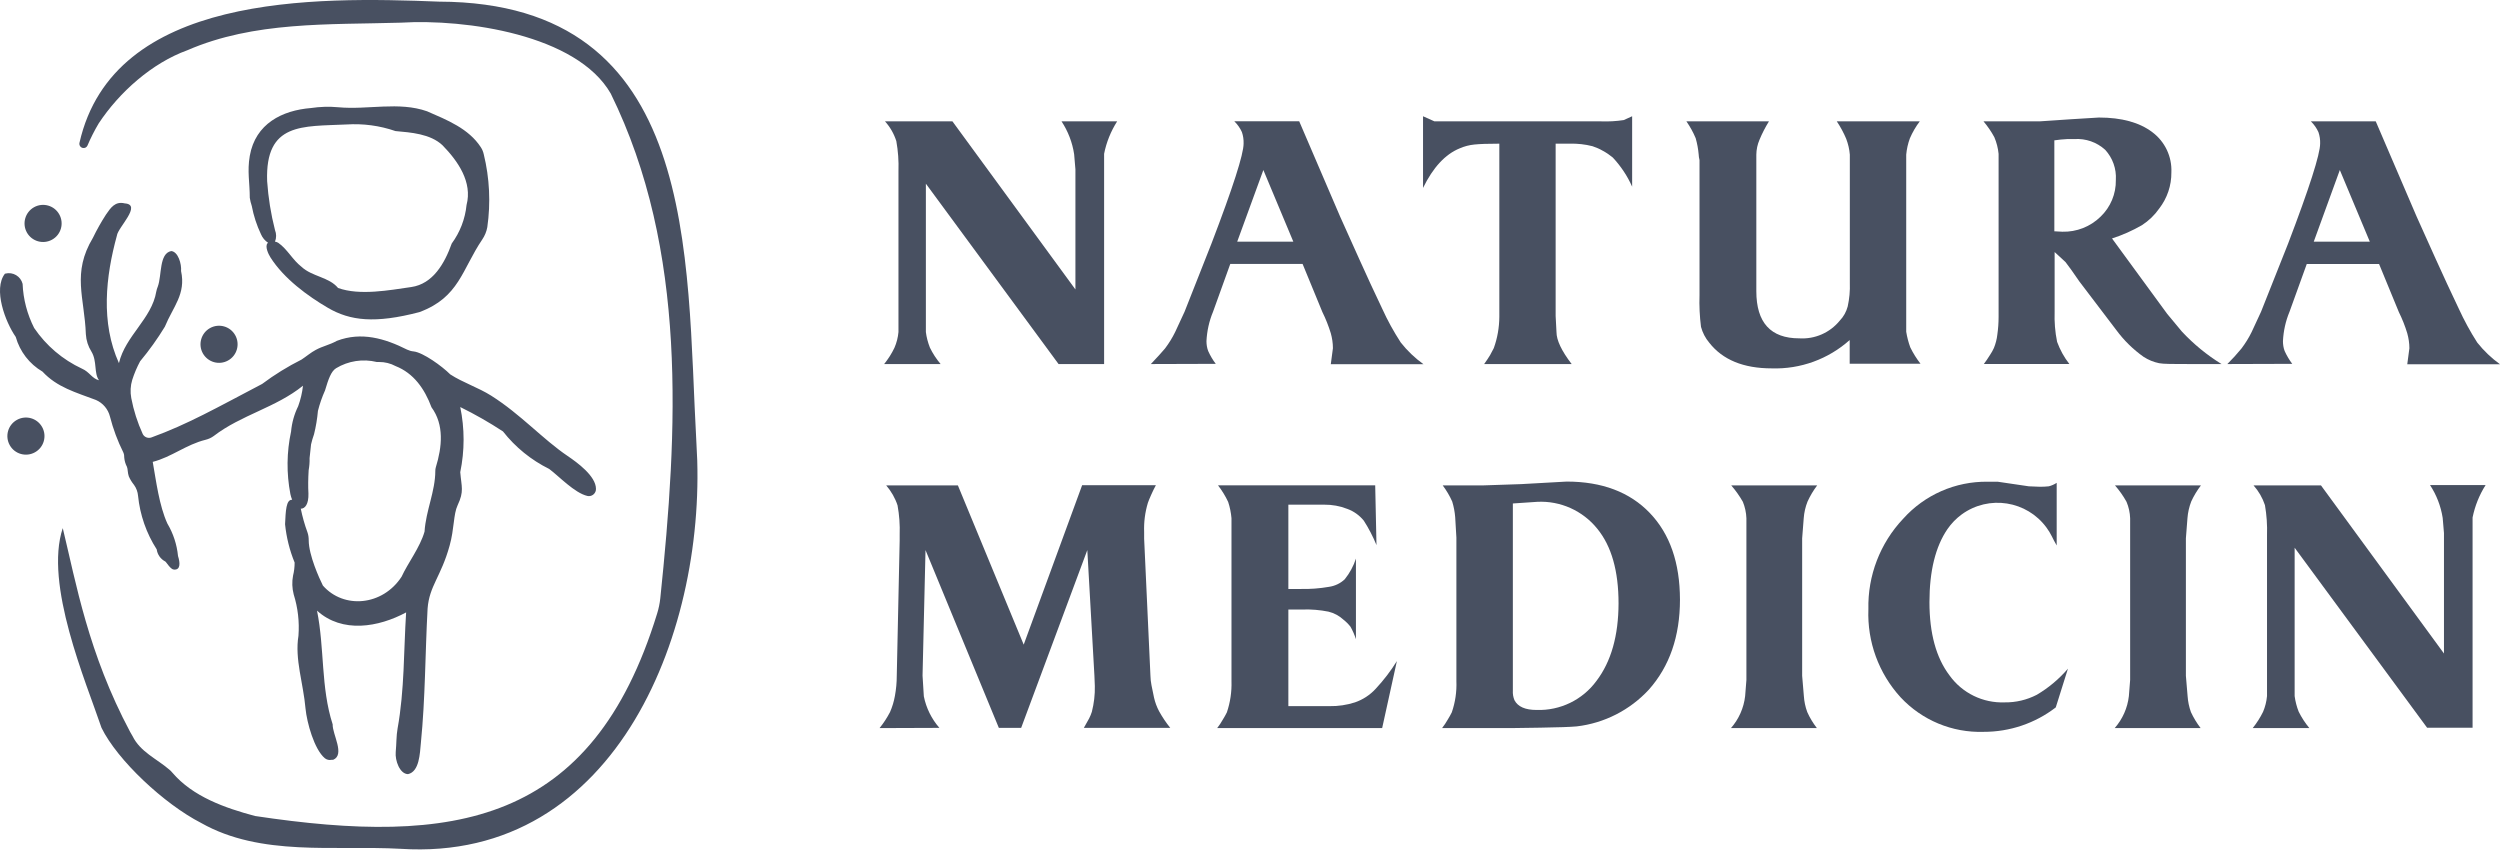 <?xml version="1.0" encoding="UTF-8"?>
<svg xmlns="http://www.w3.org/2000/svg" width="160" height="55" viewBox="0 0 160 55" fill="none">
  <path d="M17.305 16.467C18.162 17.827 19.699 18.951 20.991 19.704C22.406 20.529 23.997 20.72 26.84 19.976C29.388 19.033 29.56 17.256 30.861 15.333C31.024 15.093 31.138 14.821 31.188 14.536C31.41 12.98 31.333 11.398 30.961 9.875C30.925 9.712 30.861 9.557 30.771 9.421C29.995 8.229 28.617 7.681 27.334 7.123C25.521 6.484 23.544 7.041 21.649 6.864C21.069 6.81 20.479 6.828 19.903 6.914C18.058 7.064 16.349 7.912 15.986 9.975C15.814 10.967 15.986 11.684 15.986 12.659C16.013 12.835 16.054 13.012 16.113 13.18C16.231 13.806 16.43 14.418 16.703 14.993C16.798 15.216 16.956 15.406 17.156 15.537C17.142 15.546 17.129 15.556 17.12 15.569C16.947 15.769 17.169 16.254 17.305 16.467ZM17.097 11.593C16.965 7.821 19.364 8.102 22.175 7.966C23.236 7.898 24.301 8.039 25.308 8.388C26.287 8.478 27.538 8.56 28.318 9.295C29.311 10.31 30.245 11.657 29.859 13.121C29.769 14.01 29.442 14.862 28.912 15.583C28.459 16.852 27.71 18.172 26.319 18.371C24.927 18.57 23.023 18.933 21.635 18.43C21.055 17.723 19.971 17.709 19.291 17.07C18.734 16.644 18.384 15.936 17.804 15.537C17.741 15.501 17.673 15.474 17.6 15.465C17.695 15.229 17.695 14.962 17.6 14.726C17.337 13.697 17.169 12.649 17.097 11.593Z" fill="#485061"></path>
  <path d="M7.037 26.659C7.241 27.452 7.526 28.223 7.893 28.957C7.939 29.062 7.957 29.179 7.952 29.293C7.971 29.497 8.029 29.696 8.125 29.878C8.184 30.009 8.165 30.272 8.243 30.485C8.329 30.685 8.442 30.866 8.578 31.034C8.728 31.242 8.814 31.483 8.836 31.736C8.959 32.956 9.367 34.13 10.029 35.159C10.074 35.49 10.278 35.781 10.577 35.935C10.645 35.971 10.904 36.433 11.121 36.452C11.575 36.497 11.525 35.998 11.393 35.586C11.321 34.851 11.09 34.144 10.713 33.509C10.188 32.362 9.993 30.789 9.775 29.56C10.99 29.247 11.91 28.454 13.157 28.146C13.343 28.1 13.524 28.019 13.678 27.905C15.451 26.545 17.645 26.092 19.391 24.686C19.341 25.135 19.237 25.575 19.083 25.997C18.833 26.505 18.679 27.053 18.629 27.615C18.344 28.935 18.33 30.295 18.584 31.619C18.611 31.745 18.648 31.868 18.697 31.986C18.307 31.959 18.285 32.707 18.244 33.55C18.33 34.393 18.534 35.218 18.856 36.003C18.856 36.284 18.824 36.565 18.756 36.837C18.679 37.236 18.693 37.648 18.797 38.043C19.065 38.9 19.169 39.797 19.101 40.691C18.856 42.196 19.414 43.728 19.554 45.356C19.64 46.235 20.107 47.958 20.792 48.529C20.914 48.625 21.069 48.661 21.218 48.629H21.318C22.102 48.307 21.268 46.992 21.291 46.362C20.524 43.982 20.778 41.507 20.289 39.081C21.907 40.55 24.229 40.142 25.992 39.194C25.833 41.656 25.892 44.154 25.444 46.63C25.362 47.083 25.375 47.609 25.326 48.135C25.276 48.661 25.579 49.531 26.11 49.545C26.844 49.386 26.872 48.212 26.935 47.559C27.225 44.653 27.207 41.86 27.366 38.945C27.479 37.485 28.227 36.909 28.776 34.919C29.08 33.831 29.012 32.92 29.288 32.335C29.714 31.428 29.533 31.174 29.456 30.218C29.741 28.844 29.741 27.425 29.456 26.051C30.399 26.514 31.31 27.035 32.19 27.611C32.983 28.622 33.994 29.442 35.15 30.014C35.762 30.467 36.769 31.551 37.594 31.741C37.839 31.795 38.079 31.637 38.133 31.392C38.142 31.356 38.142 31.324 38.142 31.288C38.142 30.467 36.932 29.592 36.329 29.184C34.738 28.11 33.323 26.514 31.433 25.321C30.607 24.8 29.619 24.483 28.817 23.961C28.282 23.426 27.076 22.56 26.477 22.492C26.328 22.479 26.187 22.438 26.051 22.374C24.628 21.658 23.127 21.218 21.563 21.812C21.073 22.084 20.656 22.148 20.203 22.397C19.921 22.542 19.55 22.85 19.296 23.014C18.412 23.458 17.568 23.979 16.775 24.573C13.869 26.096 12.015 27.153 9.693 27.996C9.48 28.073 9.24 27.983 9.136 27.779C8.8 27.044 8.551 26.269 8.401 25.475C8.329 25.085 8.347 24.686 8.465 24.306C8.596 23.898 8.764 23.499 8.968 23.122C9.548 22.424 10.079 21.685 10.55 20.91C11.076 19.627 11.91 18.824 11.588 17.346C11.629 16.893 11.398 16.104 10.958 16.068C10.174 16.218 10.364 17.618 10.101 18.335C10.056 18.439 10.024 18.548 10.002 18.661C9.711 20.402 8.025 21.49 7.612 23.24C6.438 20.651 6.76 17.705 7.481 15.079C7.535 14.567 9.118 13.094 7.984 13.017C7.363 12.863 7.077 13.307 6.783 13.733C6.474 14.209 6.198 14.703 5.949 15.216C4.588 17.482 5.409 19.033 5.495 21.39C5.518 21.785 5.64 22.166 5.849 22.497C6.23 23.122 5.998 23.884 6.338 24.337C5.885 24.229 5.731 23.802 5.246 23.594C4.008 23.018 2.952 22.12 2.186 20.991C1.741 20.112 1.487 19.151 1.447 18.167C1.324 17.682 0.83 17.387 0.345 17.51C0.336 17.51 0.322 17.514 0.313 17.519C-0.449 18.503 0.336 20.602 1.007 21.563C1.27 22.497 1.882 23.295 2.72 23.784C3.65 24.786 4.842 25.108 6.139 25.598C6.588 25.793 6.919 26.187 7.037 26.659ZM19.754 30.095C19.799 29.841 19.822 29.578 19.813 29.32C19.84 29.03 19.872 28.735 19.908 28.44C19.958 28.223 20.021 28.005 20.098 27.792C20.221 27.302 20.302 26.799 20.348 26.296C20.461 25.847 20.611 25.412 20.801 24.99C21.023 24.247 21.191 23.766 21.508 23.567C22.288 23.095 23.227 22.95 24.115 23.168C24.16 23.168 24.206 23.168 24.251 23.168C24.623 23.163 24.995 23.254 25.321 23.431C26.468 23.884 27.171 24.872 27.615 26.065C28.436 27.185 28.295 28.595 27.892 29.909C27.869 29.982 27.86 30.059 27.86 30.136C27.86 31.446 27.257 32.675 27.171 34.022C26.885 35.028 26.092 36.053 25.702 36.909C24.482 38.782 21.993 38.99 20.665 37.476C20.438 37.023 19.758 35.527 19.758 34.579C19.758 34.407 19.736 34.23 19.677 34.067C19.495 33.573 19.355 33.069 19.25 32.557C19.523 32.557 19.758 32.267 19.74 31.587C19.713 31.129 19.722 30.626 19.754 30.095Z" fill="#485061"></path>
  <path d="M44.571 28.363C43.9 16.322 44.807 0.159 28.109 0.105C20.121 -0.213 7.254 -0.417 5.087 9.136C5.051 9.281 5.141 9.431 5.287 9.467C5.409 9.499 5.54 9.44 5.595 9.322C5.803 8.832 6.044 8.356 6.316 7.898C7.64 5.894 9.734 4.031 11.992 3.215C16.267 1.36 21.005 1.587 25.648 1.451C29.814 1.197 36.918 2.217 39.086 5.985C44.023 16.032 43.374 27.556 42.259 38.288C42.223 38.623 42.155 38.95 42.055 39.272C37.889 52.827 29.016 54.133 16.322 52.224C14.404 51.712 12.341 50.987 11.031 49.45C10.972 49.377 10.908 49.314 10.836 49.255C10.02 48.552 8.982 48.126 8.483 47.11C8.438 47.02 8.374 46.934 8.329 46.843C5.649 41.815 4.869 37.322 4.017 33.799C2.82 37.376 5.491 43.61 6.497 46.58C7.508 48.647 10.496 51.449 12.871 52.669C16.712 54.84 21.386 54.088 25.639 54.324C39.598 55.226 45.337 40.065 44.571 28.363Z" fill="#485061"></path>
  <path d="M3.333 15.338C3.908 15.021 4.112 14.295 3.795 13.724C3.478 13.148 2.752 12.944 2.181 13.261C1.61 13.579 1.401 14.304 1.719 14.876C1.719 14.876 1.719 14.88 1.723 14.885C2.045 15.451 2.761 15.655 3.333 15.338Z" fill="#485061"></path>
  <path d="M1.084 26.872C0.508 27.189 0.304 27.915 0.621 28.486C0.939 29.062 1.664 29.266 2.235 28.948C2.811 28.631 3.015 27.905 2.698 27.334C2.698 27.334 2.698 27.33 2.693 27.325C2.371 26.758 1.655 26.554 1.084 26.872Z" fill="#485061"></path>
  <path d="M14.594 23.073C15.17 22.755 15.374 22.03 15.057 21.459C14.739 20.883 14.014 20.679 13.443 20.996C12.871 21.313 12.663 22.039 12.98 22.61C12.98 22.61 12.98 22.615 12.985 22.619C13.307 23.186 14.023 23.39 14.594 23.073Z" fill="#485061"></path>
  <path d="M56.291 46.598C56.549 46.281 56.772 45.936 56.962 45.573C57.107 45.242 57.211 44.893 57.275 44.535C57.352 44.114 57.393 43.683 57.393 43.252L57.579 34.597V34.221C57.601 33.591 57.556 32.961 57.443 32.344C57.288 31.872 57.039 31.442 56.717 31.066H61.305L65.517 41.257L69.257 31.052H73.977C73.868 31.247 73.769 31.46 73.669 31.682C73.569 31.904 73.501 32.077 73.465 32.181C73.283 32.784 73.202 33.414 73.225 34.044V34.475L73.628 43.239C73.632 43.447 73.655 43.656 73.696 43.86C73.741 44.109 73.796 44.377 73.859 44.653C73.927 44.952 74.036 45.247 74.181 45.519C74.39 45.895 74.625 46.249 74.897 46.584H69.366C69.511 46.331 69.625 46.131 69.706 45.977C69.774 45.841 69.833 45.7 69.879 45.555C70.015 45.016 70.083 44.463 70.069 43.905L70.042 43.23L69.588 35.205L65.354 46.584H63.926L59.233 35.205L59.043 43.239L59.125 44.562C59.274 45.31 59.619 46.009 60.122 46.584L56.291 46.598Z" fill="#485061"></path>
  <path d="M77.899 46.598C78.035 46.421 78.157 46.24 78.266 46.045C78.357 45.9 78.443 45.746 78.52 45.592C78.737 44.948 78.837 44.272 78.815 43.592V33.165C78.783 32.811 78.715 32.462 78.602 32.122C78.425 31.745 78.207 31.392 77.953 31.061H88.013L88.095 34.887C87.873 34.343 87.601 33.817 87.284 33.323C87.007 32.983 86.644 32.72 86.232 32.571C85.76 32.385 85.257 32.294 84.749 32.299H82.455V37.694H83.24C83.847 37.707 84.454 37.662 85.053 37.558C85.434 37.503 85.787 37.336 86.064 37.073C86.381 36.678 86.626 36.229 86.78 35.749V40.908C86.69 40.632 86.576 40.364 86.431 40.11C86.3 39.943 86.146 39.788 85.978 39.657C85.706 39.407 85.379 39.231 85.021 39.145C84.473 39.036 83.919 38.99 83.362 39.009H82.455V45.193H85.098C85.647 45.202 86.195 45.12 86.717 44.952C87.225 44.776 87.678 44.481 88.041 44.086C88.553 43.538 89.006 42.944 89.401 42.309L88.458 46.598H77.899Z" fill="#485061"></path>
  <path d="M92.293 46.598C92.429 46.421 92.552 46.24 92.661 46.045C92.751 45.9 92.837 45.746 92.914 45.592C93.137 44.948 93.236 44.272 93.209 43.592V34.407L93.132 33.097C93.105 32.757 93.041 32.426 92.942 32.099C92.778 31.732 92.574 31.387 92.334 31.066H94.896L97.348 30.984L100.264 30.821C102.526 30.821 104.303 31.492 105.586 32.829C106.869 34.166 107.513 36.016 107.518 38.374C107.518 40.727 106.851 42.649 105.523 44.141C104.312 45.447 102.68 46.281 100.912 46.489C100.513 46.526 99.738 46.553 98.577 46.571L96.705 46.598H92.293ZM98.382 32.117L96.823 32.222V44.195C96.809 44.408 96.845 44.621 96.927 44.816C97.144 45.229 97.616 45.437 98.341 45.437C99.851 45.487 101.284 44.794 102.177 43.574C103.115 42.336 103.582 40.681 103.587 38.614C103.587 36.547 103.138 34.955 102.227 33.84C101.297 32.684 99.865 32.04 98.382 32.117Z" fill="#485061"></path>
  <path d="M110.782 46.598C111.285 46.022 111.602 45.31 111.689 44.549L111.77 43.52V33.169C111.757 32.806 111.68 32.453 111.544 32.117C111.33 31.741 111.081 31.392 110.8 31.066H116.299C116.055 31.387 115.851 31.732 115.683 32.099C115.547 32.439 115.465 32.802 115.438 33.169L115.338 34.457V43.252L115.447 44.549C115.47 44.898 115.542 45.242 115.665 45.573C115.828 45.941 116.036 46.281 116.281 46.598H110.782Z" fill="#485061"></path>
  <path d="M131.628 30.902V34.91C131.506 34.697 131.401 34.502 131.32 34.33C131.224 34.135 131.111 33.953 130.984 33.777C129.719 32.04 127.285 31.659 125.548 32.924C125.195 33.183 124.886 33.5 124.637 33.863C123.871 34.983 123.485 36.542 123.485 38.537C123.485 40.532 123.912 42.096 124.768 43.225C125.58 44.358 126.908 45.007 128.305 44.952C129.017 44.961 129.719 44.794 130.354 44.467C131.107 44.023 131.782 43.456 132.349 42.794L131.569 45.274C130.245 46.294 128.618 46.843 126.945 46.838C124.941 46.902 123.005 46.095 121.636 44.626C120.235 43.093 119.496 41.067 119.577 38.99C119.527 36.846 120.325 34.765 121.799 33.205C123.173 31.669 125.145 30.802 127.208 30.83H127.851L129.846 31.124L130.544 31.152C130.739 31.152 130.934 31.147 131.125 31.124C131.301 31.079 131.474 31.002 131.628 30.902Z" fill="#485061"></path>
  <path d="M135.341 46.598C135.844 46.022 136.162 45.31 136.248 44.549L136.329 43.52V33.169C136.316 32.806 136.239 32.453 136.098 32.117C135.89 31.741 135.64 31.387 135.359 31.066H140.859C140.614 31.387 140.405 31.732 140.237 32.099C140.106 32.444 140.024 32.802 139.997 33.169L139.897 34.457V43.252L140.006 44.549C140.029 44.898 140.101 45.242 140.219 45.573C140.387 45.936 140.596 46.281 140.84 46.598H135.341Z" fill="#485061"></path>
  <path d="M144.173 46.598C144.431 46.276 144.653 45.927 144.835 45.56C144.971 45.238 145.057 44.898 145.089 44.549V34.244C145.111 33.604 145.066 32.961 144.957 32.33C144.803 31.863 144.554 31.433 144.227 31.066H148.543L156.414 41.824V34.117L156.332 33.147C156.214 32.394 155.938 31.677 155.521 31.043H159.08C158.676 31.677 158.395 32.38 158.245 33.119V46.575H155.335L146.857 35.055V44.549C146.902 44.889 146.988 45.224 147.115 45.546C147.301 45.922 147.532 46.276 147.8 46.598H144.173Z" fill="#485061"></path>
  <path d="M56.586 23.299C56.844 22.977 57.066 22.633 57.243 22.261C57.384 21.939 57.47 21.599 57.502 21.25V10.949C57.524 10.306 57.479 9.666 57.365 9.032C57.216 8.565 56.971 8.134 56.64 7.767H60.956L68.827 18.525V10.841L68.745 9.87C68.632 9.118 68.355 8.401 67.938 7.767H71.497C71.094 8.401 70.808 9.104 70.663 9.843V23.299H67.748L59.256 11.756V21.25C59.297 21.59 59.388 21.925 59.514 22.247C59.696 22.624 59.927 22.977 60.199 23.299H56.586Z" fill="#485061"></path>
  <path d="M73.655 23.299C74.05 22.887 74.349 22.551 74.562 22.302C74.811 21.971 75.029 21.622 75.21 21.25L75.813 19.949L77.536 15.583C78.905 12.006 79.59 9.875 79.59 9.19C79.599 8.941 79.563 8.687 79.481 8.451C79.363 8.193 79.2 7.962 78.996 7.762H83.149L85.765 13.855L86.989 16.576C87.465 17.637 87.954 18.693 88.458 19.749C88.798 20.502 89.197 21.223 89.646 21.916C90.063 22.447 90.552 22.914 91.101 23.308H85.171L85.307 22.284C85.307 21.962 85.257 21.64 85.171 21.327C85.026 20.86 84.849 20.407 84.631 19.967L83.366 16.893H78.737L77.636 19.949C77.386 20.547 77.246 21.182 77.214 21.83C77.214 22.048 77.246 22.261 77.323 22.465C77.454 22.755 77.613 23.032 77.808 23.286L73.655 23.299ZM80.855 10.881L79.182 15.465H82.772L80.855 10.881Z" fill="#485061"></path>
  <path d="M91.074 12.028V7.44L91.804 7.767H102.462C102.948 7.785 103.437 7.758 103.918 7.685L104.457 7.44V11.947C104.154 11.262 103.732 10.632 103.22 10.083C103.025 9.92 102.812 9.775 102.585 9.653C102.376 9.53 102.154 9.435 101.923 9.358C101.447 9.236 100.957 9.181 100.468 9.195H99.561V20.225L99.615 21.25C99.615 21.771 99.937 22.451 100.586 23.299H94.986C95.127 23.1 95.254 22.914 95.363 22.733C95.417 22.624 95.499 22.47 95.603 22.279C95.834 21.64 95.952 20.964 95.957 20.284V9.195C95.236 9.195 94.705 9.213 94.365 9.249C94.039 9.281 93.721 9.363 93.422 9.494C92.497 9.87 91.713 10.718 91.074 12.028Z" fill="#485061"></path>
  <path d="M107.93 7.767H113.212C112.981 8.143 112.777 8.533 112.609 8.941C112.477 9.245 112.409 9.567 112.405 9.898V18.634C112.405 20.647 113.321 21.654 115.152 21.654C116.15 21.717 117.115 21.295 117.746 20.52C117.99 20.266 118.163 19.953 118.253 19.613C118.362 19.119 118.408 18.611 118.389 18.104V9.898C118.362 9.553 118.281 9.213 118.158 8.886C117.995 8.497 117.791 8.12 117.555 7.767H122.864C122.61 8.102 122.397 8.469 122.23 8.859C122.107 9.195 122.03 9.544 121.998 9.898V21.232C122.053 21.572 122.139 21.907 122.257 22.229C122.438 22.601 122.66 22.955 122.914 23.281H118.38V21.762C117.011 22.986 115.225 23.635 113.393 23.576C111.58 23.576 110.247 23.027 109.39 21.93C109.141 21.635 108.964 21.291 108.864 20.919C108.778 20.244 108.746 19.563 108.769 18.883V10.247C108.737 10.124 108.719 9.997 108.714 9.87C108.683 9.526 108.619 9.181 108.524 8.846C108.365 8.465 108.166 8.107 107.93 7.767Z" fill="#485061"></path>
  <path d="M126.945 7.767H130.531L132.553 7.631L134.33 7.522C135.785 7.522 136.923 7.835 137.744 8.456C138.555 9.059 139.013 10.024 138.968 11.031C138.977 11.87 138.701 12.686 138.188 13.348C137.894 13.769 137.517 14.132 137.082 14.413C136.474 14.762 135.835 15.048 135.169 15.261L138.701 20.089L139.644 21.223C140.392 22.025 141.244 22.723 142.178 23.299H140.12C139.09 23.299 138.447 23.299 138.184 23.245C137.83 23.172 137.499 23.036 137.195 22.841C136.52 22.365 135.926 21.78 135.436 21.114L133.079 18.013L132.571 17.283L132.195 16.775L131.818 16.426L131.496 16.131V19.949C131.474 20.597 131.524 21.245 131.655 21.88C131.841 22.388 132.104 22.869 132.439 23.295H126.967C127.09 23.131 127.226 22.936 127.371 22.701C127.461 22.565 127.543 22.42 127.611 22.27C127.72 21.998 127.797 21.712 127.829 21.418C127.883 21.041 127.91 20.656 127.91 20.275V9.848C127.874 9.48 127.783 9.122 127.638 8.782C127.443 8.42 127.208 8.079 126.945 7.767ZM131.478 8.982V14.803L131.991 14.83C132.902 14.853 133.781 14.508 134.43 13.874C135.074 13.261 135.432 12.405 135.414 11.516C135.459 10.804 135.21 10.106 134.729 9.585C134.194 9.1 133.491 8.855 132.77 8.9H132.317C132.036 8.914 131.755 8.941 131.478 8.982Z" fill="#485061"></path>
  <path d="M142.55 23.299C142.867 22.982 143.171 22.651 143.456 22.302C143.706 21.971 143.923 21.622 144.105 21.25L144.708 19.949L146.44 15.587C147.804 12.01 148.484 9.879 148.489 9.195C148.498 8.945 148.462 8.692 148.38 8.456C148.262 8.197 148.099 7.966 147.895 7.767H152.048L154.664 13.86L155.888 16.58C156.364 17.641 156.858 18.693 157.361 19.754C157.706 20.506 158.1 21.232 158.545 21.925C158.962 22.451 159.451 22.918 160 23.313H154.065L154.201 22.288C154.201 21.966 154.151 21.644 154.065 21.332C153.925 20.865 153.743 20.411 153.526 19.971L152.261 16.898H147.632L146.53 19.949C146.281 20.547 146.14 21.182 146.109 21.83C146.109 22.048 146.14 22.261 146.217 22.465C146.349 22.755 146.512 23.032 146.703 23.286L142.55 23.299ZM149.749 10.881L148.081 15.465H151.667L149.749 10.881Z" fill="#485061"></path>
</svg>
